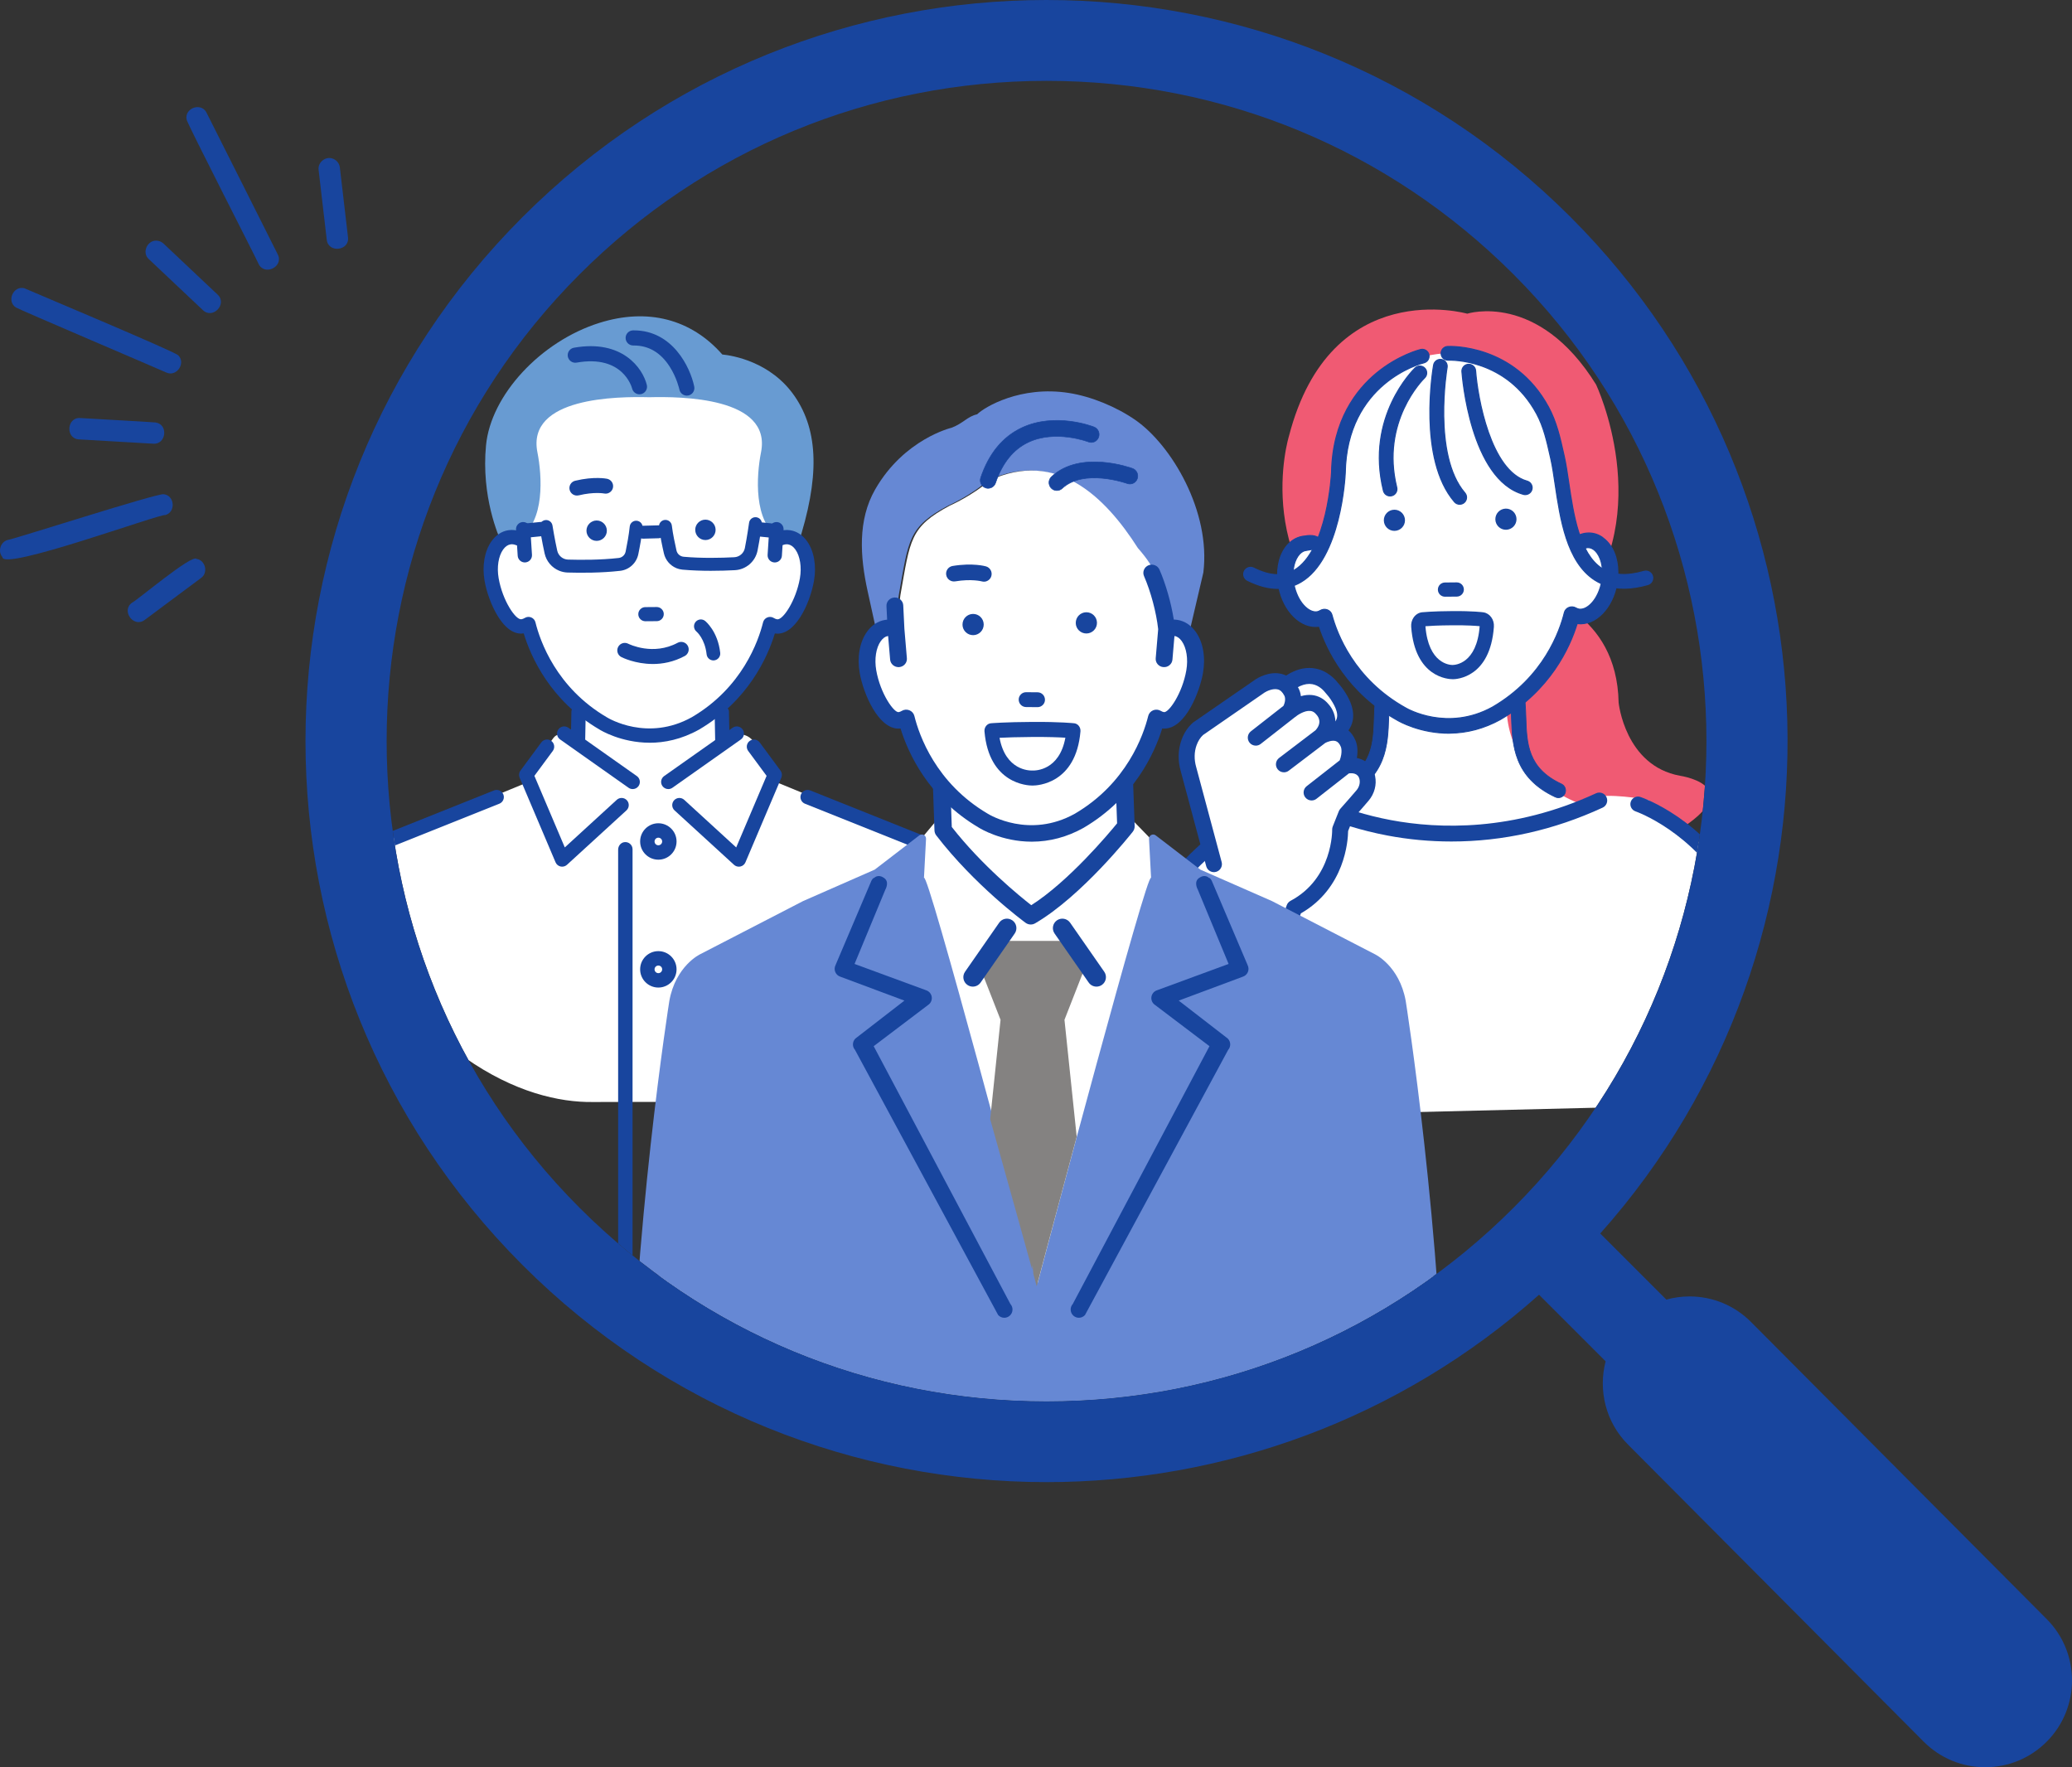 <?xml version="1.0" encoding="UTF-8"?>
<svg xmlns="http://www.w3.org/2000/svg" width="940" height="801.73" xmlns:xlink="http://www.w3.org/1999/xlink" viewBox="0 0 940 801.73">
  <rect x="0" y="0" width="940" height="801.73" fill="#333333" stroke="none"/>
  <defs>
    <style>
      .cls-1 {
        fill: #c17f7f;
      }

      .cls-1, .cls-2, .cls-3, .cls-4, .cls-5, .cls-6, .cls-7, .cls-8 {
        stroke-width: 0px;
      }

      .cls-2 {
        fill: #6688d4;
      }

      .cls-3 {
        fill: #848281;
      }

      .cls-4 {
        fill: none;
      }

      .cls-5 {
        fill: #689bd2;
      }

      .cls-9 {
        clip-path: url(#clippath);
      }

      .cls-6 {
        fill: #f05a73;
      }

      .cls-7 {
        fill: #fff;
      }

      .cls-8 {
        fill: #18459e;
      }
    </style>
    <clipPath id="clippath">
      <path class="cls-4" d="M262.99,547.99c-116.78-116.78-116.78-306.8,0-423.58,56.57-56.57,131.79-87.73,211.79-87.73s155.22,31.16,211.79,87.73c116.78,116.78,116.78,306.8,0,423.58-56.57,56.57-131.79,87.73-211.79,87.73s-155.22-31.15-211.79-87.73Z"/>
    </clipPath>
  </defs>
  <g>
    <g class="cls-9">
      <g>
        <g>
          <path class="cls-7" d="M351.42,354.52l.22-1.33,1.37-1.65-11.27-15.28c-2-2.71-5.53-3.8-8.71-2.68l-5.6,1.97-.7-37.08h-61.43l-3.07,38.62-5.6-3.4c-1.86-1.13-4.27-.65-5.56,1.1l-12.35,16.75,2.26,2.71-97.95,40.26c43.97,86.75,95.39,105.89,126.01,105.44l59.61-.1c31.04-1.54,78.82-24,120.05-105.34l-97.28-39.99Z"/>
          <path class="cls-8" d="M283.22,575.85c-1.66-.23-2.79-1.81-2.79-3.48v-186.9c0-1.63,1.11-3.14,2.72-3.4,2.05-.33,3.82,1.24,3.82,3.22v187.33c0,1.96-1.73,3.52-3.74,3.23Z"/>
          <path class="cls-8" d="M143.03,397.76c-1.29,0-2.51-.77-3.02-2.04-.67-1.66.14-3.55,1.81-4.22l82.31-32.91c1.67-.66,3.56.15,4.22,1.81.67,1.66-.14,3.55-1.81,4.22l-82.31,32.91c-.4.16-.8.23-1.2.23Z"/>
          <path class="cls-8" d="M448.7,397.76c-.4,0-.81-.08-1.21-.23l-82.31-32.91c-1.66-.67-2.47-2.56-1.81-4.22.67-1.66,2.55-2.47,4.22-1.81l82.31,32.91c1.66.67,2.47,2.56,1.81,4.22-.51,1.27-1.73,2.04-3.02,2.04Z"/>
          <g>
            <path class="cls-7" d="M303.66,381.76c0,2.76-2.23,4.99-4.99,4.99s-4.99-2.23-4.99-4.99,2.23-4.99,4.99-4.99,4.99,2.23,4.99,4.99Z"/>
            <path class="cls-8" d="M298.67,390.01c-4.55,0-8.26-3.7-8.26-8.26s3.7-8.26,8.26-8.26,8.26,3.7,8.26,8.26-3.7,8.26-8.26,8.26ZM298.67,380.03c-.95,0-1.72.77-1.72,1.72s.77,1.73,1.72,1.73,1.73-.77,1.73-1.73-.77-1.72-1.73-1.72Z"/>
          </g>
          <g>
            <circle class="cls-7" cx="298.67" cy="439.76" r="4.99" transform="translate(-183.17 664.32) rotate(-80.8)"/>
            <path class="cls-8" d="M298.67,448.02c-4.55,0-8.26-3.7-8.26-8.26s3.7-8.26,8.26-8.26,8.26,3.7,8.26,8.26-3.7,8.26-8.26,8.26ZM298.67,438.04c-.95,0-1.72.77-1.72,1.72s.77,1.73,1.72,1.73,1.73-.77,1.73-1.73-.77-1.72-1.73-1.72Z"/>
          </g>
          <path class="cls-8" d="M287.03,357.98c-.65,0-1.3-.19-1.87-.59l-31.08-21.94c-1.47-1.03-1.81-3.06-.78-4.53,1.03-1.46,3.06-1.81,4.53-.78l31.08,21.94c1.46,1.03,1.81,3.06.78,4.53-.63.9-1.64,1.37-2.66,1.37Z"/>
          <path class="cls-8" d="M255.03,393.18c-.23,0-.46-.02-.69-.07-1.03-.22-1.89-.93-2.3-1.9l-16.3-38.4c-.45-1.06-.31-2.27.38-3.2l9.45-12.8c1.07-1.44,3.1-1.75,4.54-.68,1.44,1.07,1.75,3.1.68,4.54l-8.35,11.31,13.79,32.47,23.58-21.59c1.32-1.21,3.38-1.12,4.59.2,1.21,1.32,1.12,3.38-.2,4.59l-26.97,24.68c-.6.55-1.39.85-2.19.85Z"/>
          <path class="cls-8" d="M303.18,357.98c-1.02,0-2.02-.48-2.66-1.37-1.03-1.46-.68-3.49.78-4.53l31.09-21.94c1.47-1.03,3.49-.68,4.53.78,1.03,1.47.68,3.49-.78,4.53l-31.09,21.94c-.57.4-1.22.59-1.87.59Z"/>
          <path class="cls-8" d="M335.18,393.18c-.8,0-1.59-.3-2.19-.85l-26.97-24.68c-1.32-1.21-1.41-3.26-.2-4.59,1.21-1.32,3.27-1.41,4.59-.2l23.58,21.59,13.79-32.47-8.35-11.31c-1.06-1.44-.76-3.48.68-4.54,1.44-1.07,3.47-.76,4.54.68l9.45,12.8c.68.92.83,2.14.38,3.2l-16.3,38.4c-.41.97-1.27,1.68-2.3,1.9-.23.05-.46.07-.69.07Z"/>
          <g>
            <path class="cls-7" d="M358.05,243.76c-1.42-.23-2.84-.02-4.22.54-.19-1.82-1.05-5.62-2.1-9.74-1.58-6.19-3.58-13.07-4.4-14.96.83-.34,9.89-23.93,7.77-29.48-5.75-15.01-26.81-12.32-46.05-20.55-31.13-13.31-74.73-6.84-72.81,33.35l-1.19,34.85.27,6.52c-1.38-.56-2.8-.77-4.22-.54-6.1,1-9.71,9.57-8.05,19.13,1.66,9.56,7.96,22.26,14.06,21.26.96-.16,1.86-.52,2.69-1.03,2.14,8.64,9.78,30.95,33.86,45.08,0,0,19.7,12.34,41.85,0,24.07-14.13,31.72-36.43,33.86-45.08.83.51,1.72.87,2.68,1.03,6.11,1,12.4-11.7,14.07-21.26,1.66-9.56-1.95-18.12-8.05-19.13Z"/>
            <path class="cls-5" d="M235.61,244.03c11.7-7.34,10.3-28.22,8.2-38.83-4.97-25.08,36.39-25.35,50.72-24.99,14.33-.36,55.69-.09,50.72,24.99-2.1,10.61-3.51,31.49,8.2,38.83,1.56-.56,5.98-1.58,8.47,3.38,9.98-30.54,9.52-51.74-1.39-67.63-10.8-15.72-28.2-18.49-32.85-18.96-14.15-16.11-33.9-21.2-55.73-14.35-26.69,8.38-49.29,32.79-51.46,55.58-2.21,23.19,5.6,41.07,7.19,44.46,2.54-3.91,6.49-2.99,7.95-2.47Z"/>
            <g>
              <g>
                <path class="cls-8" d="M314.62,175.42c-1.8-8.76-9.76-25.21-27.05-25.21-.12,0-.24,0-.36,0-.82,0-1.6.34-2.17.93-.58.59-.89,1.37-.88,2.2.02,1.69,1.4,3.05,3.09,3.05.11,0,.22,0,.33,0,6.81,0,12.36,3.27,16.5,9.71,3.29,5.11,4.44,10.35,4.48,10.57.3,1.46,1.59,2.47,3.03,2.47.21,0,.41-.02.62-.06.17-.03.33-.08.49-.14,1.41-.55,2.22-2.02,1.91-3.51Z"/>
                <path class="cls-8" d="M311.59,179.48c-1.62,0-3.03-1.15-3.36-2.74-.05-.22-1.18-5.39-4.44-10.45-4.08-6.34-9.53-9.55-16.22-9.55h-.32c-1.87,0-3.4-1.52-3.43-3.38-.01-.92.33-1.78.97-2.44.64-.66,1.5-1.02,2.41-1.04h.37c17.51,0,25.56,16.66,27.38,25.48h0c.34,1.65-.55,3.28-2.12,3.89-.18.07-.36.12-.55.16-.23.05-.46.07-.69.07ZM287.58,156.06c6.93,0,12.58,3.32,16.79,9.86,3.32,5.16,4.48,10.45,4.53,10.68.3,1.46,1.79,2.45,3.25,2.14.15-.03.3-.07.44-.13,1.26-.49,1.98-1.8,1.7-3.13h0c-1.77-8.63-9.64-24.94-26.72-24.94h-.36c-.73.01-1.42.31-1.94.83-.51.53-.79,1.22-.78,1.96.02,1.5,1.26,2.72,2.75,2.72h.33Z"/>
              </g>
              <g>
                <path class="cls-8" d="M260.44,158.08c-1.68.3-2.8,1.91-2.51,3.59.3,1.68,1.91,2.8,3.59,2.5,21.32-3.79,25.42,11.37,25.58,12.02.35,1.41,1.62,2.35,3,2.35.24,0,.48-.03.73-.09.13-.03.26-.07.39-.12,1.44-.56,2.25-2.11,1.89-3.61-1.8-7.44-10.96-20.49-32.67-16.64Z"/>
                <path class="cls-8" d="M290.11,178.88c-1.58,0-2.95-1.07-3.33-2.6-.16-.63-4.2-15.5-25.2-11.77-1.86.33-3.64-.91-3.98-2.78-.33-1.86.92-3.65,2.78-3.98h0c21.97-3.9,31.23,9.34,33.06,16.89.4,1.67-.5,3.39-2.1,4.01-.14.05-.28.1-.43.13-.26.06-.53.1-.81.1ZM267.99,163.23c15.96,0,19.29,12.29,19.44,12.88.31,1.23,1.41,2.1,2.68,2.1.22,0,.44-.03.65-.08.12-.03.24-.06.35-.11,1.28-.5,2.01-1.88,1.68-3.22-1.78-7.33-10.81-20.2-32.29-16.39-1.5.27-2.5,1.7-2.23,3.2.27,1.5,1.7,2.5,3.19,2.23,2.38-.42,4.55-.61,6.53-.61Z"/>
              </g>
            </g>
            <path class="cls-8" d="M294.75,336.95c-13.01,0-22.25-5.65-22.83-6.01-22.27-13.07-31.06-32.88-34.33-43.59-2.96.46-7.41-.59-11.98-8.21-2.69-4.49-4.85-10.36-5.78-15.7-1.18-6.78,0-13.47,3.14-17.89,1.98-2.78,4.6-4.51,7.58-5,1.97-.32,3.97-.07,5.96.73,1.66.67,2.46,2.57,1.79,4.23-.67,1.66-2.57,2.46-4.23,1.79-.87-.35-1.71-.47-2.48-.34-1.25.21-2.37,1-3.34,2.35-2.13,2.99-2.91,7.98-2.03,13.01,1.77,10.18,7.73,19.04,10.34,18.61.49-.08.99-.28,1.51-.59.88-.54,1.97-.63,2.93-.24.96.39,1.67,1.22,1.92,2.23,2.09,8.47,9.43,29.61,32.35,43.06.82.5,18.5,11.18,38.62-.04,22.84-13.41,30.19-34.55,32.29-43.02.25-1.01.96-1.83,1.92-2.22.96-.39,2.05-.31,2.93.24.52.32,1.02.52,1.52.6,2.61.46,8.56-8.44,10.34-18.62.87-5.03.09-10.02-2.03-13.01-.97-1.36-2.09-2.15-3.34-2.36-.76-.12-1.6,0-2.47.35-1.66.67-3.56-.13-4.23-1.79-.67-1.66.13-3.56,1.79-4.23,1.99-.8,3.99-1.05,5.95-.73,2.99.49,5.62,2.22,7.59,5,3.14,4.42,4.32,11.1,3.14,17.89-1.83,10.5-8.73,25.36-17.76,23.92-3.27,10.71-12.08,30.53-34.41,43.63-8.02,4.47-15.7,5.96-22.39,5.96Z"/>
          </g>
          <path class="cls-8" d="M262.23,338.04h-.04c-1.79-.02-3.23-1-3.21-2.2l.25-13.2c.02-1.2,1.51-2.15,3.29-2.15,1.79.02,3.23,1,3.21,2.2l-.25,13.2c-.02,1.19-1.47,2.15-3.25,2.15Z"/>
          <path class="cls-8" d="M327.7,338.04c-1.77,0-3.22-.96-3.25-2.15l-.25-13.2c-.02-1.2,1.41-2.19,3.21-2.2,1.81.02,3.27.95,3.29,2.15l.25,13.2c.02,1.2-1.41,2.19-3.21,2.2h-.04Z"/>
          <path class="cls-8" d="M238.1,255.16c-1.7,0-3.13-1.32-3.24-3.04l-.76-11.84c-.11-1.79,1.24-3.33,3.03-3.45,1.79-.09,3.33,1.24,3.45,3.03l.76,11.84c.11,1.79-1.24,3.33-3.03,3.45-.07,0-.14,0-.21,0Z"/>
          <path class="cls-8" d="M351.48,255.16c-.07,0-.14,0-.21,0-1.79-.11-3.15-1.66-3.03-3.45l.76-11.84c.12-1.79,1.67-3.12,3.45-3.03,1.79.11,3.15,1.66,3.03,3.45l-.76,11.84c-.11,1.72-1.54,3.04-3.24,3.04Z"/>
          <path class="cls-8" d="M253.68,258.92c-3.27-1.34-5.79-4.21-6.6-7.82-1.16-5.2-2.19-11.51-2.23-11.78-.26-1.6.83-3.1,2.43-3.36,1.6-.26,3.1.83,3.36,2.43,0,.06,1.04,6.41,2.16,11.43.52,2.32,2.54,3.98,4.91,4.05,5.96.18,14.77.19,22.95-.73,1.58-.18,2.85-1.34,3.17-2.9.64-3.11,1.48-7.61,1.86-11.36.16-1.61,1.6-2.79,3.21-2.63,1.61.16,2.79,1.6,2.63,3.21-.4,4-1.28,8.71-1.95,11.96-.83,4.05-4.15,7.08-8.26,7.55-8.52.96-17.63.95-23.78.77-1.36-.04-2.66-.33-3.86-.82Z"/>
          <path class="cls-8" d="M306.86,257.75c-2.81-1.15-4.96-3.61-5.67-6.69-.74-3.23-1.73-7.93-2.22-11.91-.2-1.61.95-3.07,2.55-3.27,1.61-.2,3.07.95,3.27,2.55.46,3.74,1.4,8.22,2.11,11.32.35,1.55,1.65,2.68,3.24,2.83,8.19.74,17,.53,22.96.22,2.37-.12,4.36-1.83,4.82-4.16,1.01-5.04,1.9-11.41,1.91-11.48.22-1.6,1.7-2.72,3.31-2.5,1.6.22,2.72,1.7,2.5,3.31-.04.27-.92,6.61-1.97,11.83-1,4.96-5.22,8.6-10.27,8.87-6.14.32-15.26.53-23.79-.24-.97-.09-1.89-.32-2.76-.67Z"/>
          <path class="cls-8" d="M290.62,244.17c-1.04-.43-1.79-1.44-1.82-2.64-.04-1.62,1.23-2.97,2.85-3.01l7-.19c1.62-.04,2.97,1.23,3.01,2.85.04,1.62-1.23,2.97-2.85,3.01l-7,.19c-.42.01-.82-.07-1.19-.22Z"/>
          <path class="cls-8" d="M349.34,243.88c-.11,0-.22,0-.33-.02l-6.09-.61c-1.78-.18-3.09-1.77-2.91-3.55.18-1.78,1.78-3.08,3.55-2.91l6.09.61c1.78.18,3.09,1.77,2.91,3.55-.17,1.67-1.58,2.92-3.23,2.92Z"/>
          <path class="cls-8" d="M239.32,243.88c-1.65,0-3.06-1.25-3.23-2.92-.18-1.78,1.12-3.38,2.91-3.55l6.1-.61c1.79-.19,3.37,1.12,3.55,2.91.18,1.78-1.12,3.38-2.91,3.55l-6.1.61c-.11.01-.22.02-.33.02Z"/>
          <g>
            <path class="cls-8" d="M315.41,240.41c.02,2.55,2.11,4.61,4.66,4.59,2.55-.02,4.6-2.11,4.58-4.66-.02-2.55-2.1-4.61-4.66-4.59-2.55.02-4.61,2.11-4.59,4.66Z"/>
            <path class="cls-8" d="M266.06,240.79c.02,2.55,2.11,4.61,4.66,4.59,2.55-.02,4.61-2.11,4.59-4.66-.02-2.55-2.11-4.61-4.66-4.59-2.55.02-4.61,2.11-4.59,4.66Z"/>
            <path class="cls-8" d="M292.81,281.84l5.14-.04c.86,0,1.66-.35,2.26-.96.6-.61.93-1.42.92-2.27,0-.86-.35-1.66-.96-2.26-.61-.6-1.42-.93-2.27-.92l-5.14.04c-.86,0-1.66.35-2.26.96-.6.61-.93,1.42-.92,2.27,0,.86.35,1.66.96,2.26.3.3.65.53,1.04.68.39.16.81.24,1.24.24Z"/>
            <path class="cls-8" d="M262.54,224.73c6.96-1.69,11.41-.87,11.52-.85.44.09.87.09,1.29.02,1.32-.24,2.43-1.25,2.73-2.65.39-1.84-.79-3.65-2.63-4.04-.24-.05-5.86-1.2-14.52.89-1.83.44-2.95,2.28-2.51,4.11.44,1.83,2.28,2.95,4.11,2.51Z"/>
            <path class="cls-8" d="M296.14,301.23c-7.99,0-13.87-2.95-14.25-3.14-1.67-.86-2.33-2.91-1.47-4.58.86-1.67,2.9-2.33,4.57-1.48.5.25,11.32,5.55,22.44-.42,1.65-.89,3.72-.27,4.61,1.39.89,1.66.27,3.72-1.39,4.61-5.1,2.74-10.13,3.63-14.52,3.63Z"/>
          </g>
          <path class="cls-8" d="M323.65,299.61c-1.56,0-2.9-1.17-3.08-2.76-.78-7.06-4.45-10.2-4.6-10.33-1.3-1.09-1.5-3.04-.42-4.36,1.08-1.31,3-1.53,4.33-.47.24.19,5.78,4.73,6.86,14.47.19,1.7-1.04,3.24-2.74,3.43-.12.01-.23.02-.35.02Z"/>
        </g>
        <g>
          <path class="cls-6" d="M697.28,269.73s36.26,7.54,37.04,49.03c0,0,2.85,28.6,27.81,33.17,0,0,39.42,5.71-15.38,32.84,0,0-95.74,29.74-72.1-99.21,0,0,8.23-21.46,22.63-15.83Z"/>
          <path class="cls-6" d="M674.65,285.56l-51.25,11.53c-57.52-38.43-38.62-99.33-38.62-99.33,18.97-73.15,80.85-55.45,80.85-55.45,0,0,32.12-10.33,58.47,32.18,0,0,27.33,57.87-7.72,102.11,0,0,9.64-16.94,0,0l-41.72,8.96Z"/>
          <path class="cls-7" d="M805.58,500.55l-7.89-71.85s-4.11-34.4-49.94-65.72c0,0-12.27-2.63-22.78-1.75l-6.13,4.38s-47.32,27.16-130.56-3.5c0,0-34.17,10.51-57.83,41.18,0,0-14.02,15.77-17.52,51.7l-9.64,52.48h17.52l284.77-6.92Z"/>
          <path class="cls-7" d="M625.95,303.4s11.04,60.17-33.47,58.72c0,0,51.88,39.12,128.99,4.07,0,0-48.2-11.97-36.09-62.08l-59.43-.71Z"/>
          <path class="cls-7" d="M656.89,160.29s-30.39-.86-45.26,30.25c0,0-2.29,5.28-3.31,19.9,0,0-4.35,31.59-8.89,36.35,0,0-15.31-2.81-15.77,9.46,0,0-4.5,17.57,9.58,23.27l7.81,3.92s17.23,46.65,56.36,45.09c0,0,42.52-.19,52.3-50.64,0,0,17.67,7.65,19.92-15.33,0,0-.82-21.52-15.61-18.88,0,0-6.47-15.07-7.6-38.9,0,0-12.19-49.53-49.53-44.49Z"/>
          <path class="cls-1" d="M598.64,279.58c.77,1.28,1.57,2.56,2.4,3.85-.46-1.64-.83-3.15-1.17-4.51-.4.26-.81.47-1.23.66Z"/>
          <g>
            <path class="cls-8" d="M730.31,247.12c-.86-1.19-1.85-2.18-2.93-2.97-.16-.16-.33-.31-.52-.44-4.88-3.3-10-1.58-12.26-.04-1.48,1.01-1.86,3.01-.87,4.51.99,1.5,3.02,1.91,4.54.94.16-.1,1.11-.68,2.37-.72v.07c.18,0,.34,0,.49.03,1.21.18,2.42,1.03,3.41,2.39,2.17,2.99,2.97,7.74,2.13,12.7-1.39,8.21-6.52,13.33-10.27,12.77-.49-.07-.97-.26-1.49-.55-.94-.55-2.12-.63-3.15-.23-1.04.41-1.81,1.27-2.06,2.31-2.06,8.4-9.36,29.39-32.62,42.92-20.38,11.23-38.55.87-39.33.41-23.57-13.07-31.29-33.92-33.51-42.28-.28-1.03-1.06-1.88-2.11-2.27-1.03-.38-2.22-.27-3.15.3-.5.31-.98.5-1.47.58-3.73.6-8.98-4.38-10.53-12.56-.94-4.95-.24-9.71,1.88-12.75.96-1.38,2.15-2.25,3.35-2.45.15-.03,2.08-.41,2.26-.41l2.97-.36s2.33-.85,1.97-2.25c-.15-5.11-7.19-3.62-7.19-3.62-.41.02-.81.07-1.22.14-3.19.54-5.95,2.37-7.98,5.3-3.11,4.47-4.16,10.87-2.89,17.57,2.15,11.32,10.21,19.13,18.4,17.91,3.52,10.72,12.76,30.11,35.61,42.78.41.24,10.09,5.9,23.56,5.76,7.96-.08,15.67-2.14,22.97-6.17,22.66-13.17,31.53-32.75,34.83-43.54,8.21,1.08,16.11-6.92,18.04-18.28,1.14-6.72-.05-13.11-3.24-17.51Z"/>
            <path class="cls-8" d="M657.71,332.87c-13.49.13-23.28-5.55-23.69-5.79-22.87-12.68-32.14-32.13-35.65-42.72-8.25,1.08-16.33-6.84-18.47-18.14-1.28-6.76-.21-13.24,2.93-17.76,2.08-2.98,4.89-4.85,8.14-5.4.4-.07.82-.11,1.24-.14.13-.03,3.94-.81,6.07.87.88.69,1.34,1.69,1.38,2.98.4,1.54-2.03,2.45-2.13,2.48l-3.02.37c-.16,0-1.3.23-1.79.32-.24.05-.41.08-.46.09-1.14.19-2.27,1.03-3.19,2.35-2.08,2.98-2.76,7.68-1.84,12.56,1.52,8.01,6.61,12.95,10.25,12.36.45-.08.9-.26,1.38-.55.99-.6,2.25-.72,3.36-.32,1.12.41,1.96,1.32,2.26,2.43,2.22,8.33,9.91,29.1,33.4,42.13.76.45,18.81,10.76,39.09-.41,23.18-13.48,30.45-34.4,32.5-42.76.27-1.11,1.1-2.04,2.21-2.47,1.1-.43,2.36-.33,3.36.25.49.28.95.45,1.4.52,3.61.52,8.62-4.49,9.99-12.57.83-4.9.05-9.58-2.09-12.52-.95-1.3-2.1-2.12-3.25-2.29-.14-.02-.28-.03-.45-.03-.06,0-.12-.02-.16-.06-1.14.08-1.99.61-2.09.67-1.63,1.04-3.81.59-4.87-1.01-1.08-1.63-.66-3.76.94-4.85,2.31-1.58,7.55-3.34,12.53.04.2.13.38.29.56.47,1.09.81,2.09,1.82,2.95,3h0c3.24,4.46,4.43,10.91,3.29,17.69-1.92,11.36-9.84,19.46-18.11,18.5-3.3,10.67-12.2,30.3-34.88,43.48-7.32,4.04-15.09,6.13-23.09,6.21ZM598.54,283.84c.1,0,.2.07.23.17,3.44,10.48,12.62,29.96,35.49,42.65.41.24,10.09,5.86,23.44,5.73,7.92-.08,15.61-2.15,22.86-6.14,22.67-13.18,31.48-32.85,34.71-43.4.03-.11.14-.18.26-.17,8.06,1.06,15.87-6.88,17.77-18.08,1.13-6.66-.04-12.97-3.2-17.33h0c-.82-1.14-1.79-2.12-2.88-2.92-.18-.18-.34-.32-.51-.43-4.77-3.24-9.78-1.55-11.98-.04-1.38.94-1.73,2.77-.8,4.18.91,1.38,2.8,1.77,4.2.87.11-.07,1.14-.71,2.49-.76.07,0,.14.03.18.07.12,0,.24.02.35.03,1.28.19,2.55,1.07,3.57,2.48,2.21,3.04,3.02,7.86,2.18,12.88-1.42,8.36-6.68,13.55-10.54,12.97-.52-.08-1.03-.27-1.58-.58-.88-.51-1.98-.59-2.94-.22-.96.38-1.68,1.18-1.91,2.14-2.06,8.43-9.39,29.49-32.74,43.07-20.52,11.31-38.8.86-39.57.41-23.64-13.11-31.39-34.04-33.62-42.42-.26-.96-.99-1.74-1.96-2.1-.95-.35-2.08-.25-2.94.28-.53.32-1.04.52-1.55.61-3.85.62-9.24-4.47-10.81-12.75-.95-5.01-.23-9.84,1.92-12.93,1-1.43,2.24-2.34,3.51-2.55.04,0,.21-.04.44-.08,1.1-.21,1.72-.33,1.85-.33l2.95-.36h0s2.07-.78,1.77-1.95c-.04-1.19-.44-2.07-1.2-2.67-1.96-1.54-5.67-.78-5.71-.77-.44.03-.84.07-1.22.14-3.12.53-5.83,2.32-7.82,5.2-3.07,4.42-4.11,10.75-2.85,17.39,2.11,11.13,10.08,18.92,18.13,17.72.01,0,.02,0,.03,0Z"/>
          </g>
          <path class="cls-8" d="M683.15,230.74c-2.65.03-4.78,2.2-4.76,4.85.03,2.65,2.2,4.78,4.85,4.75,2.65-.03,4.78-2.2,4.75-4.85-.03-2.65-2.2-4.78-4.85-4.75Z"/>
          <path class="cls-8" d="M637.4,235.99c-.03-2.65-2.2-4.78-4.85-4.75-2.65.03-4.78,2.2-4.75,4.85.03,2.65,2.2,4.78,4.85,4.75,2.65-.03,4.78-2.2,4.75-4.85Z"/>
          <g>
            <path class="cls-8" d="M608.74,361.89c-1.23,0-2.41-.7-2.96-1.89-.76-1.63-.05-3.57,1.58-4.33,15.37-7.15,15.74-18.35,16.13-30.2.08-2.35.16-4.78.37-7.13.16-1.79,1.72-3.13,3.54-2.96,1.79.16,3.12,1.74,2.96,3.54-.19,2.17-.26,4.41-.34,6.77-.4,12.06-.9,27.06-19.9,35.9-.44.21-.91.31-1.37.31Z"/>
            <path class="cls-8" d="M608.74,362.06c-1.33,0-2.55-.78-3.11-1.98-.8-1.71-.05-3.76,1.66-4.56,15.27-7.11,15.64-18.26,16.03-30.06.08-2.37.16-4.8.37-7.14.08-.92.51-1.75,1.22-2.34.7-.58,1.59-.85,2.5-.77.91.08,1.74.51,2.33,1.21.59.7.87,1.59.79,2.5-.19,2.17-.26,4.4-.34,6.76-.4,12.1-.9,27.16-20,36.05-.46.21-.94.32-1.44.32ZM627.08,315.52c-.72,0-1.41.25-1.96.71-.64.53-1.03,1.28-1.1,2.11-.21,2.34-.29,4.75-.37,7.09-.39,11.94-.77,23.18-16.23,30.38-1.55.72-2.22,2.57-1.5,4.11.51,1.09,1.61,1.79,2.81,1.79.45,0,.89-.1,1.3-.29,18.91-8.8,19.4-23.75,19.8-35.76.08-2.37.15-4.61.34-6.78.07-.82-.18-1.63-.71-2.26s-1.28-1.02-2.1-1.09c-.1,0-.2-.01-.29-.01Z"/>
          </g>
          <g>
            <path class="cls-8" d="M706.98,361.89c1.23,0,2.41-.7,2.96-1.89.76-1.63.05-3.57-1.58-4.33-15.37-7.15-15.74-18.35-16.13-30.2-.08-2.35-.16-4.78-.37-7.13-.16-1.79-1.72-3.13-3.54-2.96-1.79.16-3.12,1.74-2.96,3.54.19,2.17.26,4.41.34,6.77.4,12.06.9,27.06,19.9,35.9.45.21.91.31,1.37.31Z"/>
            <path class="cls-8" d="M705.54,361.73c-19.09-8.89-19.59-23.95-20-36.05-.08-2.36-.15-4.6-.34-6.76-.08-.91.2-1.8.79-2.5.59-.7,1.42-1.13,2.33-1.21.91-.08,1.8.19,2.5.77.71.59,1.14,1.42,1.22,2.34.21,2.34.29,4.77.37,7.14.39,11.8.76,22.95,16.03,30.06,1.71.8,2.46,2.84,1.66,4.56-.56,1.2-1.78,1.98-3.11,1.98-.5,0-.99-.11-1.44-.32ZM688.34,315.54c-.82.07-1.57.46-2.1,1.09-.53.63-.78,1.44-.71,2.26.19,2.18.27,4.41.34,6.78.4,12.01.89,26.96,19.8,35.76.41.19.85.29,1.3.29,1.2,0,2.3-.7,2.81-1.79.72-1.55.05-3.39-1.5-4.11-15.46-7.19-15.83-18.44-16.23-30.38-.08-2.34-.16-4.76-.37-7.09-.07-.83-.46-1.58-1.1-2.11-.55-.46-1.24-.71-1.96-.71-.1,0-.2,0-.29.01Z"/>
          </g>
          <path class="cls-8" d="M728.82,361.64c-.83-1.79-2.96-2.58-4.76-1.75-37.69,17.4-71.39,16.22-93.01,12.17-23.33-4.37-38.27-13.06-38.42-13.14-.82-.49-1.78-.63-2.71-.4-.93.23-1.71.82-2.2,1.64-.49.82-.63,1.79-.4,2.71.23.93.82,1.71,1.64,2.2.63.38,15.74,9.29,40.47,13.98,9.48,1.8,19.25,2.71,29.03,2.71,23.44,0,46.52-5.17,68.6-15.36.87-.4,1.53-1.12,1.86-2.01.33-.9.29-1.87-.11-2.74Z"/>
          <g>
            <path class="cls-8" d="M630.66,225c-1.41.01-2.7-.94-3.05-2.37-8.25-33.41,13.44-54.8,14.37-55.7,1.24-1.19,3.21-1.16,4.4.08,1.19,1.24,1.16,3.2-.08,4.4-.86.83-20.01,19.92-12.65,49.73.41,1.67-.61,3.36-2.27,3.77-.24.06-.48.09-.72.09Z"/>
            <path class="cls-8" d="M630.67,225.24c-1.56.02-2.91-1.03-3.29-2.55-8.28-33.54,13.51-55.03,14.44-55.93,1.33-1.28,3.46-1.25,4.74.09,1.28,1.33,1.25,3.46-.08,4.74-.82.79-19.91,19.81-12.58,49.49.44,1.8-.66,3.62-2.45,4.06-.25.06-.51.1-.77.1ZM644.11,166.31c-.71,0-1.41.27-1.96.8-.92.89-22.52,22.2-14.3,55.46.32,1.3,1.48,2.19,2.81,2.18.22,0,.44-.03.66-.08,1.54-.38,2.48-1.94,2.1-3.47-7.4-29.95,11.89-49.16,12.72-49.96,1.14-1.1,1.17-2.92.07-4.06-.57-.59-1.33-.88-2.09-.88Z"/>
          </g>
          <g>
            <path class="cls-8" d="M662.25,228.77c-.88,0-1.77-.36-2.39-1.08-16.73-19.43-9.78-60.34-9.48-62.07.3-1.69,1.91-2.83,3.6-2.53,1.69.3,2.82,1.91,2.53,3.6-.07.4-6.74,39.74,8.07,56.93,1.12,1.3.97,3.27-.33,4.39-.58.5-1.29.75-2,.75Z"/>
            <path class="cls-8" d="M662.25,229.02c-.99.01-1.93-.41-2.58-1.17-16.81-19.52-9.84-60.53-9.53-62.27.15-.88.64-1.65,1.38-2.17.73-.51,1.62-.71,2.5-.56.88.15,1.65.64,2.17,1.38.51.73.71,1.62.56,2.51-.07.39-6.67,39.68,8.01,56.73,1.21,1.4,1.05,3.52-.35,4.73-.6.51-1.36.8-2.15.81ZM653.41,163.29c-.57,0-1.13.18-1.61.52-.63.44-1.05,1.1-1.18,1.85-.3,1.73-7.24,42.52,9.43,61.87.55.64,1.35,1.01,2.2,1,.68,0,1.33-.25,1.84-.69,1.2-1.03,1.34-2.85.3-4.05-14.83-17.22-8.19-56.73-8.12-57.13.13-.76-.04-1.52-.48-2.14-.44-.63-1.1-1.05-1.85-1.18-.18-.03-.35-.05-.53-.04Z"/>
          </g>
          <g>
            <path class="cls-8" d="M692,224.39c-.29,0-.58-.03-.87-.11-24.09-6.71-27.77-53.68-27.92-55.68-.12-1.71,1.16-3.2,2.88-3.33,1.69-.12,3.2,1.16,3.33,2.88.91,12.38,6.87,45.53,23.38,50.13,1.66.46,2.62,2.18,2.16,3.83-.38,1.37-1.62,2.26-2.97,2.28Z"/>
            <path class="cls-8" d="M692,224.63c-.31,0-.63-.04-.93-.12-24.27-6.76-27.95-53.89-28.09-55.89-.07-.89.22-1.76.81-2.44.59-.68,1.4-1.09,2.3-1.15,1.83-.12,3.45,1.26,3.59,3.1.9,12.34,6.83,45.35,23.2,49.91,1.78.5,2.83,2.35,2.33,4.13-.4,1.43-1.71,2.44-3.2,2.45ZM666.29,165.5c-.06,0-.12,0-.18,0-.76.06-1.46.41-1.96.98-.5.58-.75,1.32-.69,2.08.14,1.99,3.8,48.79,27.74,55.46.26.07.53.11.8.11,1.27-.01,2.39-.88,2.73-2.1.42-1.52-.47-3.11-1.99-3.53-16.64-4.64-22.65-37.92-23.56-50.35-.11-1.52-1.39-2.68-2.89-2.66Z"/>
          </g>
          <g>
            <path class="cls-8" d="M737.05,266.85c-5.13.05-9.67-1.18-13.57-3.69-12.77-8.23-15.66-27.8-17.98-43.52-.61-4.13-1.19-8.03-1.87-11.11l-.28-1.25c-1.57-7.04-3.05-13.69-6.29-19.66-13.55-25-38.96-24.28-40.04-24.23-1.77.07-3.16-1.27-3.24-2.98-.07-1.71,1.25-3.16,2.97-3.24,1.24-.06,30.33-1.02,45.78,27.49,3.65,6.73,5.3,14.12,6.89,21.27l.28,1.24c.74,3.3,1.33,7.31,1.96,11.56,2.14,14.48,4.8,32.5,15.2,39.2,4.87,3.13,11.08,3.55,18.99,1.28,1.66-.47,3.38.48,3.85,2.13.47,1.65-.48,3.38-2.13,3.85-3.74,1.07-7.25,1.62-10.51,1.66Z"/>
            <path class="cls-8" d="M737.05,267.1c-5.17.05-9.78-1.2-13.7-3.73-12.86-8.29-15.76-27.92-18.09-43.69-.61-4.12-1.18-8.01-1.87-11.09l-.28-1.25c-1.57-7.02-3.04-13.65-6.27-19.59-13.48-24.88-38.74-24.16-39.81-24.11-.04,0-.07,0-.11,0-1.83.02-3.3-1.37-3.38-3.21-.08-1.84,1.36-3.41,3.2-3.49,1.23-.06,30.42-1.14,46,27.61,3.66,6.76,5.32,14.16,6.91,21.32l.28,1.25c.74,3.3,1.33,7.3,1.96,11.53,2.14,14.48,4.79,32.44,15.09,39.08,4.8,3.09,10.95,3.5,18.79,1.25,1.77-.51,3.64.53,4.15,2.3.51,1.78-.52,3.64-2.3,4.15-3.74,1.07-7.3,1.63-10.58,1.67ZM657.42,163.14c3.51-.04,27,.65,39.85,24.37,3.25,6.01,4.74,12.67,6.31,19.72l.28,1.25c.69,3.1,1.27,7,1.88,11.12,2.31,15.68,5.19,35.19,17.87,43.36,3.84,2.47,8.36,3.7,13.43,3.65,3.23-.03,6.75-.59,10.45-1.65,1.52-.44,2.4-2.03,1.97-3.55-.44-1.52-2.03-2.4-3.55-1.97-7.98,2.29-14.26,1.87-19.19-1.31-10.49-6.76-13.16-24.84-15.31-39.37-.63-4.27-1.22-8.26-1.96-11.54l-.28-1.25c-1.59-7.13-3.24-14.5-6.87-21.2-15.43-28.48-44.33-27.41-45.55-27.36-1.58.07-2.8,1.41-2.74,2.99.07,1.57,1.33,2.76,2.89,2.75.03,0,.06,0,.09,0,.06,0,.2,0,.41,0Z"/>
          </g>
          <g>
            <path class="cls-8" d="M579.91,266.93c-4.33.04-9-1.18-13.96-3.66-1.54-.77-2.16-2.64-1.39-4.18.77-1.54,2.64-2.16,4.18-1.39,7.28,3.64,13.27,3.97,18.32,1.01,15.21-8.92,17.01-43.98,17.03-44.33.39-23.73,11.32-37.67,20.42-45.17,9.85-8.12,19.57-10.57,19.98-10.67,1.68-.41,3.36.61,3.76,2.28.41,1.67-.61,3.35-2.28,3.76-1.47.37-34.98,9.22-35.66,49.99-.07,1.67-1.98,38.87-20.1,49.5-3.18,1.86-6.62,2.81-10.3,2.85Z"/>
            <path class="cls-8" d="M579.91,267.18c-4.36.04-9.09-1.2-14.07-3.68-.8-.4-1.4-1.09-1.68-1.94-.28-.85-.22-1.76.18-2.56.83-1.65,2.85-2.33,4.5-1.5,7.2,3.6,13.12,3.93,18.09,1.02,15.08-8.84,16.9-43.78,16.91-44.13.39-23.83,11.37-37.81,20.5-45.35,9.89-8.15,19.66-10.61,20.08-10.71.87-.21,1.78-.08,2.54.39.77.46,1.3,1.2,1.52,2.07.44,1.79-.66,3.61-2.46,4.06-1.42.35-34.8,9.16-35.47,49.75-.07,1.59-1.95,38.99-20.22,49.71-3.2,1.88-6.7,2.85-10.42,2.88ZM567.32,257.62c-1.04.01-2.05.59-2.54,1.58-.34.69-.4,1.46-.15,2.19.24.73.75,1.32,1.44,1.66,9.07,4.53,17.22,4.81,24.02.81,18.04-10.59,19.91-47.73,19.98-49.3.68-40.95,34.41-49.85,35.84-50.21,1.54-.38,2.48-1.93,2.1-3.47-.18-.75-.64-1.38-1.3-1.77-.65-.4-1.42-.51-2.17-.33-.41.1-10.08,2.54-19.88,10.62-9.06,7.47-19.94,21.33-20.33,44.99-.02.36-1.85,35.56-17.15,44.54-5.12,3-11.19,2.68-18.55-1-.42-.21-.87-.31-1.31-.3Z"/>
          </g>
          <path class="cls-8" d="M535.33,400.76c-.8,0-1.61-.28-2.27-.85-1.43-1.25-1.58-3.43-.33-4.87,19.14-21.93,41.68-32.87,42.63-33.33,1.72-.82,3.77-.1,4.6,1.62.82,1.72.1,3.78-1.62,4.6-.22.11-22.24,10.83-40.41,31.64-.68.78-1.64,1.18-2.6,1.18Z"/>
          <path class="cls-8" d="M787.36,407.74c-1.2,0-2.37-.63-3.01-1.75-16.25-28.77-42.1-37.81-42.36-37.9-1.8-.61-2.77-2.57-2.16-4.37.61-1.8,2.57-2.77,4.36-2.17,1.16.39,28.56,9.87,46.17,41.04.94,1.66.35,3.76-1.31,4.7-.54.3-1.12.45-1.69.45Z"/>
          <g>
            <path class="cls-8" d="M655.58,270.71l5.34-.05c1.78-.02,3.21-1.48,3.19-3.26-.02-1.78-1.48-3.21-3.26-3.19l-5.34.05c-1.78.02-3.21,1.48-3.19,3.26.02,1.78,1.48,3.21,3.26,3.19Z"/>
            <path class="cls-8" d="M659.01,308.13c-1.82,0-17.13-.67-18.8-23.79-.11-1.48.27-2.96,1.06-4.14.93-1.39,2.36-2.29,3.93-2.44.03,0,4.68-.48,13.74-.53,9.43-.07,13.81.53,13.99.56,2.93.41,5.04,3.29,4.8,6.57-1.67,23.12-16.98,23.79-18.72,23.79ZM646.67,284.1c1.35,17.08,11.14,17.58,12.26,17.58,1.2,0,11.04-.5,12.35-17.6-1.56-.15-5.57-.46-12.3-.41-6.56.04-10.67.3-12.31.43ZM645.86,284.17h0ZM645.86,284.17h0Z"/>
          </g>
          <g>
            <g>
              <path class="cls-7" d="M603.96,311.82c-2.52-3.14-12.02-12.3-26.86,5.4l20.37,17.68s21.94-2.46,8.35-20.86c-.57-.77-1.25-1.47-1.86-2.22Z"/>
              <path class="cls-8" d="M608.73,311.89c-.4-.55-.81-1.02-1.21-1.47,0,0-.07-.08-.07-.08-.22-.25-.45-.51-.66-.78-1.55-1.94-5.89-6.46-12.65-6.53h-.17c-6.43,0-13.04,3.99-19.64,11.87-1.26,1.5-1.08,3.78.4,5.06l20.37,17.68c.66.57,1.5.89,2.38.89.13,0,.26,0,.4-.02,1.19-.13,11.7-1.53,15.05-9.21,2.14-4.89.73-10.75-4.19-17.4ZM582.26,316.9c4.22-4.34,8.26-6.63,11.71-6.63h.1c3.53.04,5.95,2.41,7.07,3.82.28.35.57.68.89,1.05.31.35.63.72.88,1.06,2.24,3.04,4.65,7.27,3.38,10.19-1.29,2.98-6.03,4.28-7.74,4.66l-16.29-14.15Z"/>
            </g>
            <g>
              <path class="cls-7" d="M620.32,352.86c-1.5-7.19-9.64-5.42-9.64-5.42,2.76-6.12.97-10,.97-10-3.58-8.66-12.39-3.43-12.39-3.43,6.12-6.42.75-12.09.75-12.09-5.67-7.16-14.85.67-14.85.67,2.91-5.15.67-8.73.67-8.73-4.63-8.95-14.1-2.69-14.1-2.69l-28.21,19.48c-2.01,1.79-3.28,4.03-4.08,6.22-1.41,3.87-1.42,8.12-.28,12.08l10.4,36.1-2.01,18.13c8.06,20.15,36.26,18.8,36.26,18.8l3.36-10.07c21.49-11.42,20.82-35.59,20.82-35.59l2.76-6.94c3.52-3.96,5.89-6.7,7.39-8.46,1.9-2.23,2.77-5.2,2.18-8.06Z"/>
              <path class="cls-8" d="M623.86,352.12c-.61-2.91-2.13-5.22-4.39-6.69-1.14-.74-2.45-1.26-3.9-1.55.78-4.39-.35-7.32-.59-7.87-1.77-4.25-4.61-5.97-6.67-6.66-.81-.27-1.67-.44-2.55-.51.46-3.92-1.23-7.36-3-9.3-2-2.47-4.63-3.93-7.6-4.23-1.59-.15-3.26.02-4.98.52-.17-1.41-.6-2.76-1.18-3.76-2.19-4.17-5.27-5.73-7.47-6.31-5.75-1.49-11.24,2-11.85,2.4l-28.21,19.48c-.13.09-.24.18-.35.27-2.24,1.99-3.94,4.57-5.08,7.69-1.63,4.5-1.76,9.45-.36,14.31l11.56,43.13c.27.93.88,1.7,1.73,2.17.85.47,1.83.58,2.76.31,1.92-.55,3.03-2.57,2.48-4.48l-11.56-43.13c-.96-3.34-.89-6.84.2-9.84.69-1.91,1.69-3.47,2.91-4.6l27.95-19.3c.91-.59,3.77-1.99,6-1.4,1.17.31,2.11,1.2,2.93,2.79.03.06.04.08.07.12.1.2.82,1.91-.44,4.53l-14.8,11.58c-1.57,1.23-1.85,3.51-.62,5.09h0c.69.88,1.73,1.39,2.86,1.39.82,0,1.59-.27,2.23-.77l15.45-12.09s.03-.03.05-.04c.02-.02.04-.03.06-.04,1.04-.88,4.31-3.1,6.97-2.81,1.05.11,1.91.62,2.7,1.62.05.06.13.15.18.21.68.76,2.62,3.48-.56,6.96l-16.51,12.55c-1.59,1.21-1.9,3.49-.69,5.08.69.91,1.74,1.43,2.89,1.43.8,0,1.55-.25,2.19-.74l16.57-12.59c.89-.48,3.14-1.38,4.8-.82.94.32,1.68,1.18,2.28,2.62.04.1.88,2.32-.54,6.1l-14.99,11.73c-1.57,1.23-1.85,3.51-.62,5.08h0c.69.88,1.73,1.39,2.86,1.39.82,0,1.59-.27,2.23-.77l14.7-11.51c1.56-.21,4.22-.13,4.81,2.71.35,1.68-.17,3.54-1.39,4.97-1.97,2.31-4.44,5.14-7.34,8.4-.28.32-.5.68-.66,1.07l-2.76,6.94c-.18.46-.27.94-.26,1.44,0,.22.38,22.05-18.9,32.29-.82.44-1.44,1.17-1.74,2.05l-2.53,7.58c-3.22-.12-9.23-.67-15.19-2.9-3.67-1.37-6.75-3.17-9.24-5.36-.15-.13-.29-.27-.44-.4-.47-.44-.93-.89-1.35-1.36-.1-.11-.2-.22-.3-.33-1.6-1.83-2.86-3.88-3.77-6.16-.36-.9-1.05-1.6-1.94-1.99-.89-.38-1.87-.39-2.77-.03-.9.36-1.6,1.05-1.98,1.94-.38.89-.39,1.87-.03,2.77,3.73,9.33,11.88,15.94,23.57,19.11,6.63,1.8,12.66,1.99,14.94,1.99.65,0,1.08-.01,1.28-.02,1.51-.07,2.79-1.04,3.27-2.47l2.91-8.73c20.01-11.48,21.39-32.99,21.45-37.38l2.27-5.7c2.75-3.1,5.11-5.8,7.01-8.04,2.66-3.13,3.77-7.29,2.96-11.15Z"/>
            </g>
          </g>
        </g>
        <g>
          <path class="cls-7" d="M636.17,454.05c-2.89-15.97-13.93-21.15-13.93-21.15l-46.5-24.12-44.32-19.48-10.15-9.52-7.63-7.85c-1.45-5.08-40.3,42.02-40.3,42.02l-28.87-23.17-19.21-19.06-11.05,13.23-9.4,9.44-13.73,5.81-54.31,23.96c-19.52,8.71-24.58,26.14-24.58,26.14l-3.61,31.22-14.35,143.04,359.92,38.48c-1.45-104.56-17.97-209-17.97-209Z"/>
          <path class="cls-2" d="M655.77,663.05c-1.45-104.56-18.05-209-18.05-209-2.9-15.97-13.99-21.15-13.99-21.15l-46.7-24.12-32.46-14.25-20.26-15.55c-1.28-.98-3.13-.01-3.04,1.6l.94,17.75c-1.38-4.84-47.16,167.55-51.52,183.98-4.36-16.43-50.14-188.82-51.52-183.98l.94-17.75c.09-1.62-1.76-2.59-3.04-1.6l-20.26,15.55-32.46,14.25-46.7,24.12s-11.09,5.18-13.99,21.15c0,0-16.6,104.44-18.05,209l185.09-2.98,185.09,2.98Z"/>
          <polygon class="cls-7" points="533.68 450.35 534.78 458.33 526.05 452.8 533.68 450.35"/>
          <g>
            <path class="cls-7" d="M427.89,376.59l-1.73-50.09h82.91l1.73,48.36s-22.45,28.5-43.18,40.59c0,0-22.45-16.41-39.73-38.86Z"/>
            <path class="cls-8" d="M513.02,326.35c-.08-2.14-1.81-3.81-3.95-3.81h-82.91c-1.07,0-2.11.44-2.84,1.21-.74.77-1.15,1.82-1.11,2.89l1.73,50.09c.03.83.31,1.62.82,2.28,17.4,22.61,39.59,38.96,40.53,39.65.68.5,1.49.76,2.33.76.7,0,1.39-.19,1.99-.54,21.13-12.32,43.36-40.37,44.3-41.56.58-.74.88-1.66.85-2.59l-1.73-48.36ZM506.79,373.52c-3.78,4.63-21.92,26.3-38.93,37.14-5.34-4.16-22.4-18.04-36.07-35.49l-1.54-44.72h75l1.54,43.07Z"/>
          </g>
          <path class="cls-2" d="M515.19,190.61c-8.63-6-19.99-10.72-30.32-12.34-21.87-3.42-38.22,6.39-41.58,9.69-4.4.96-6.31,4.11-11.61,6.1,0,0-21.5,5.07-34.64,27.97-7.97,13.89-6.88,30.45-3.43,46.14l4.05,18.44c1.1-.89,2.34-1.48,3.71-1.71,1.47-.24,2.95-.02,4.37.56l2.03-15.56c4.45-25.04,4.22-30.84,22.41-40.53,0,0,10.29-4.52,18.08-11.45,30.21-13.88,52.08,6.94,67.24,30.73,0,0,9.05,10.1,6.28,11.24.85,1.95,2.93,9.09,4.56,15.49,1.09,4.26,1.98,8.2,2.18,10.09,1.43-.58,2.9-.8,4.37-.56,2.5.41,4.59,2.05,6.1,4.48l6.93-29.62c3.46-27.75-14.49-57.86-30.75-69.16Z"/>
          <path class="cls-7" d="M448.99,217.92c30.21-13.88,52.08,6.94,67.24,30.73,0,0,9.05,10.1,6.28,11.24.85,1.95,2.93,9.09,4.56,15.49,1.09,4.26,1.98,8.2,2.18,10.09,1.43-.58,2.9-.8,4.37-.56,6.32,1.04,10.06,9.91,8.34,19.81-1.72,9.9-8.24,23.06-14.57,22.03-1-.17-1.92-.54-2.78-1.07-2.22,8.96-10.14,32.06-35.08,46.7-22.95,12.78-43.35,0-43.35,0-24.94-14.64-32.86-37.74-35.07-46.7-.86.53-1.78.9-2.78,1.07-6.33,1.03-12.85-12.13-14.57-22.03-1.72-9.9,2.02-18.78,8.34-19.81,1.47-.24,2.95-.02,4.37.56l2.03-15.56c4.45-25.04,4.22-30.84,22.41-40.53,0,0,10.29-4.52,18.08-11.45Z"/>
          <path class="cls-8" d="M542.42,286.6c-2.12-2.98-4.95-4.84-8.18-5.37-.64-.1-1.23-.14-1.73-.15-1.21-7.63-3.63-16.08-6.49-22.65-.82-1.88-3.05-2.77-4.98-1.98-.95.39-1.69,1.12-2.07,2.06-.37.92-.36,1.92.03,2.83,3.1,7.14,5.56,16.39,6.43,24.1l-1.12,13.19c-.08.98.22,1.93.86,2.68.66.78,1.59,1.25,2.62,1.33,1.02.09,2.01-.22,2.79-.88.77-.65,1.24-1.54,1.32-2.52l.91-10.69c.06,0,.12.01.17.02,1.12.18,2.21.98,3.15,2.29,2.16,3.04,2.95,8.11,2.07,13.22-1.84,10.59-8.01,19.34-10.17,18.98-.45-.07-.91-.26-1.39-.55-1.03-.63-2.33-.74-3.45-.3-1.14.45-1.99,1.41-2.28,2.58-2.16,8.73-9.73,30.53-33.26,44.34-20.6,11.48-38.73.52-39.5.04-23.61-13.86-31.18-35.65-33.33-44.38-.29-1.17-1.14-2.13-2.28-2.58-1.13-.45-2.42-.33-3.46.3-.48.29-.93.47-1.38.55-2.14.34-8.34-8.41-10.18-18.98-.89-5.12-.1-10.19,2.06-13.23.93-1.31,2.02-2.1,3.14-2.29.06,0,.12-.02.19-.02l.91,10.69c.16,1.92,1.83,3.42,3.8,3.42.11,0,.21,0,.31-.01,1.03-.08,1.96-.56,2.63-1.34.64-.75.94-1.71.86-2.68l-1.13-13.38-.52-10.63c-.05-.99-.49-1.91-1.24-2.58-.76-.68-1.74-1.02-2.74-.96-1.04.05-1.98.49-2.67,1.25-.67.73-1.01,1.67-.96,2.65l.3,6.15c-.32.02-.65.06-.97.12-3.23.53-6.05,2.39-8.17,5.37-3.34,4.7-4.55,11.54-3.29,18.75,1.58,9.07,8.28,25.19,17.61,25.19.3,0,.59-.02.9-.05,3.44,11.12,12.62,31.53,35.62,45.03.41.26,10.21,6.31,23.91,6.31,8.13,0,16.02-2.1,23.46-6.25,23.07-13.54,32.27-33.97,35.72-45.09.25.02.5.03.75.04h.15c9.89,0,16.23-17.29,17.6-25.19,1.25-7.21.05-14.04-3.3-18.74Z"/>
          <g>
            <g>
              <path class="cls-8" d="M493.76,200.48c.88.35,1.84.33,2.71-.05.88-.39,1.56-1.1,1.91-2.01.71-1.86-.2-3.96-2.03-4.68-.71-.28-17.62-6.83-32.84.36-8.66,4.09-14.91,11.71-18.6,22.65-.63,1.89.36,3.95,2.22,4.59.38.13.77.2,1.16.2,1.53,0,2.88-.99,3.38-2.45,3.03-8.99,8.02-15.19,14.83-18.42,12.39-5.88,27.13-.25,27.28-.2Z"/>
              <path class="cls-8" d="M448.28,221.67c-.41,0-.81-.07-1.2-.21-1.92-.67-2.95-2.81-2.3-4.76,3.7-10.98,9.98-18.63,18.67-22.73,15.26-7.21,32.23-.65,32.95-.37,1.9.75,2.84,2.93,2.11,4.85-.36.94-1.06,1.68-1.98,2.08-.9.4-1.9.42-2.81.05-.17-.07-14.88-5.64-27.18.19-6.77,3.21-11.74,9.38-14.76,18.34-.51,1.52-1.92,2.54-3.5,2.54ZM479.42,190.87c-4.98,0-10.52.83-15.86,3.35-8.62,4.07-14.86,11.67-18.54,22.58-.61,1.82.35,3.8,2.13,4.43.36.13.74.19,1.12.19,1.47,0,2.78-.95,3.25-2.36,3.04-9.03,8.05-15.25,14.9-18.49,12.42-5.89,27.24-.26,27.39-.2h0c.85.33,1.77.32,2.61-.05.85-.37,1.5-1.06,1.84-1.94.69-1.79-.19-3.82-1.95-4.51-.46-.18-7.71-2.99-16.88-2.99Z"/>
            </g>
            <g>
              <path class="cls-8" d="M513.82,212.54c-.96-.35-23.65-8.52-36.77,3.71-1.45,1.35-1.54,3.64-.22,5.11.67.75,1.63,1.18,2.63,1.18.9,0,1.75-.34,2.41-.96,9.89-9.22,29.31-2.31,29.5-2.24.89.33,1.85.29,2.71-.11.87-.41,1.53-1.14,1.86-2.05.67-1.87-.29-3.95-2.13-4.64Z"/>
              <path class="cls-8" d="M479.46,222.67c-1.04,0-2.03-.45-2.73-1.22-1.37-1.52-1.27-3.9.23-5.29,13.17-12.28,35.94-4.09,36.91-3.74h0c1.91.71,2.9,2.86,2.21,4.8-.34.95-1.03,1.71-1.93,2.13-.89.42-1.89.46-2.81.12-.05-.02-4.95-1.77-11.08-2.36-3.53-.34-6.76-.22-9.59.35-3.53.71-6.45,2.13-8.69,4.21-.68.64-1.57.99-2.5.99ZM496.52,209.68c-6.6,0-13.85,1.51-19.39,6.67-1.39,1.3-1.49,3.51-.21,4.92.65.72,1.57,1.13,2.54,1.13.86,0,1.69-.33,2.32-.92,2.84-2.65,8.35-5.6,18.49-4.64,6.17.59,11.1,2.35,11.15,2.37.86.31,1.78.28,2.61-.11.84-.39,1.48-1.09,1.79-1.98.65-1.8-.27-3.81-2.05-4.47h0c-.55-.2-8.29-2.98-17.25-2.98Z"/>
            </g>
          </g>
          <path class="cls-8" d="M566.01,437.85l-16.31-38.36c-.25-.48-.59-.9-1.01-1.24l-.11.11c-2.02-1.92-4.24-.27-4.24-.27-3.14,1.69-.94,5.49-.94,5.49l13.98,33.73-32.47,11.94c-1.37.44-2.38,1.65-2.56,3.08-.18,1.43.49,2.85,1.7,3.62l24.65,18.67-62.03,116.98c-.66.74-1,1.69-.94,2.69.05,1,.49,1.91,1.23,2.58.69.62,1.57.96,2.49.96,1.06,0,2.07-.45,2.79-1.26l64.93-120.26c.73-.82,1.06-1.91.91-3-.15-1.09-.77-2.05-1.69-2.63l-21.64-16.74,29.06-10.84c1.04-.33,1.88-1.1,2.31-2.11.42-1.01.38-2.15-.11-3.12Z"/>
          <path class="cls-8" d="M379.05,437.85l16.31-38.36c.25-.48.59-.9,1.01-1.24l.11.11c2.02-1.92,4.24-.27,4.24-.27,3.14,1.69.94,5.49.94,5.49l-13.98,33.73,32.47,11.94c1.37.44,2.38,1.65,2.56,3.08.18,1.43-.49,2.85-1.7,3.62l-24.65,18.67,62.03,116.98c.66.74,1,1.69.94,2.69-.05,1-.49,1.91-1.23,2.58-.69.62-1.57.96-2.49.96-1.06,0-2.07-.45-2.79-1.26l-64.93-120.26c-.73-.82-1.06-1.91-.91-3,.15-1.09.77-2.05,1.69-2.63l21.64-16.74-29.06-10.84c-1.04-.33-1.88-1.1-2.31-2.11-.42-1.01-.38-2.15.11-3.12Z"/>
          <g>
            <path class="cls-8" d="M488.03,282.65c.04,2.66,2.23,4.78,4.89,4.74,2.66-.04,4.78-2.23,4.74-4.89-.04-2.66-2.22-4.78-4.88-4.74-2.66.04-4.78,2.23-4.74,4.88Z"/>
            <path class="cls-8" d="M436.65,283.41c.04,2.66,2.23,4.78,4.89,4.74,2.66-.04,4.78-2.23,4.74-4.89-.04-2.66-2.23-4.78-4.88-4.74-2.66.04-4.78,2.23-4.74,4.88Z"/>
          </g>
          <path class="cls-8" d="M446.71,263.87c-.44.05-.89.01-1.34-.12-.12-.03-4.67-1.22-12.03,0-1.93.31-3.76-.99-4.08-2.92-.32-1.93.99-3.76,2.92-4.07,9.15-1.51,14.9.12,15.14.19,1.88.55,2.96,2.51,2.42,4.4-.41,1.43-1.65,2.39-3.04,2.54Z"/>
          <g>
            <path class="cls-8" d="M465.49,320.77l5.19.04h.02c.44,0,.87-.08,1.28-.25.4-.17.77-.41,1.09-.72.64-.63,1-1.47,1-2.37,0-.9-.34-1.75-.97-2.39-.63-.64-1.47-1-2.37-1.01l-5.19-.04h-.03c-.89,0-1.73.34-2.36.97-.64.63-1,1.48-1,2.37,0,.9.34,1.75.97,2.39.63.64,1.47,1,2.37,1.01Z"/>
            <path class="cls-8" d="M487.33,328.13c-.24-.03-6.15-.69-18.95-.62h0c-12.23.06-18.56.59-18.82.61-.85.07-1.64.51-2.19,1.2-.55.7-.82,1.6-.74,2.51,2.04,23.82,19.61,24.55,21.71,24.55.03,0,.04,0,.06,0,.02,0,.03,0,.06,0,2.1,0,19.67-.73,21.71-24.55.16-1.86-1.11-3.51-2.84-3.71ZM468.52,349.56s-.08,0-.12,0c-.04,0-.08-.01-.13,0-1.29.04-12.07-.05-14.81-14.84,3.03-.16,8.05-.34,14.95-.38h0c7.06-.04,11.99.15,14.92.33-2.72,14.83-13.49,14.94-14.82,14.89Z"/>
          </g>
          <path class="cls-3" d="M449.2,507.68c8.18,29.19,15.54,55.52,19.02,68.15l.2-1.98.41,4.19c.83,3.03,1.36,4.97,1.49,5.53,0,0,8.24-31.11,18.15-67.84l-5.55-53.08,8.71-22.25-5.8-13.54h-34.82l-5.8,13.54,8.71,22.25-4.7,45.03Z"/>
          <path class="cls-8" d="M441.33,447.6c-.85,0-1.7-.25-2.45-.77-1.95-1.35-2.43-4.03-1.07-5.98l15.48-22.25c1.36-1.95,4.03-2.42,5.98-1.07,1.95,1.35,2.43,4.03,1.07,5.98l-15.48,22.25c-.84,1.2-2.17,1.84-3.53,1.84Z"/>
          <path class="cls-8" d="M497.44,447.6c-1.36,0-2.69-.64-3.53-1.84l-15.48-22.25c-1.36-1.95-.88-4.62,1.07-5.98,1.94-1.35,4.62-.87,5.98,1.07l15.48,22.25c1.36,1.95.88,4.62-1.07,5.98-.75.52-1.6.77-2.45.77Z"/>
        </g>
      </g>
    </g>
    <path class="cls-8" d="M928.48,734.48l-134.13-134.77c-7.46-7.46-17.35-11.56-27.88-11.56-3.6,0-7.12.51-10.5,1.44l-29.99-29.99c117.63-132.02,113.15-334.51-13.48-461.14C646.86,32.82,560.82,0,474.78,0s-172.08,32.82-237.72,98.47c-131.29,131.29-131.29,344.16,0,475.45,65.65,65.65,151.69,98.47,237.72,98.47,79.93,0,159.85-28.35,223.44-85.01l30.2,30.2c-3.4,13.09-.03,27.59,10.2,37.82l134.13,134.77c7.46,7.46,17.35,11.56,27.88,11.56s20.41-4.1,27.85-11.54c15.36-15.36,15.36-40.35,0-55.71ZM262.99,547.99c-116.78-116.78-116.78-306.8,0-423.58,56.57-56.57,131.79-87.73,211.79-87.73s155.22,31.16,211.79,87.73c116.78,116.78,116.78,306.8,0,423.58-56.57,56.57-131.79,87.73-211.79,87.73s-155.22-31.15-211.79-87.73Z"/>
  </g>
  <g>
    <path class="cls-8" d="M10.99,130.75c-5-1.23-8.12,5.94-3.77,8.74.9.72,67.2,28.95,68.19,29.5,4.66,2.18,9.12-4.25,5.4-7.84-2.18-1.96-67.12-29.17-69.82-30.41Z"/>
    <path class="cls-8" d="M150.68,71.88c-3.18-1-6.6,1.9-6.14,5.21,0,0,3.69,31.61,3.69,31.61.63,6.26,10.48,5.11,9.64-1.13,0,0-3.69-31.61-3.69-31.61-.21-1.9-1.65-3.58-3.5-4.08Z"/>
    <path class="cls-8" d="M71.68,109.26c-4.56-.93-7.64,5.24-4.14,8.32,0,0,24.48,23.09,24.48,23.09,4.51,4.38,11.31-2.81,6.66-7.06l-24.48-23.09c-.69-.66-1.58-1.1-2.52-1.26Z"/>
    <path class="cls-8" d="M93.57,50.86c-2.6-4.51-10-1.69-8.9,3.42.15,1.57,32.12,63.96,32.64,65.44,2.72,5.64,11.6,1.23,8.67-4.36-.23-.42-32.16-64.13-32.41-64.5Z"/>
    <path class="cls-8" d="M89.15,253.54c-2.23-2.14-27.2,19.06-29.28,19.9-5.05,3.69.82,11.57,5.8,7.79,0,0,25.52-19.01,25.52-19.01,3.38-2.33,2.04-8.09-2.03-8.67Z"/>
    <path class="cls-8" d="M70.63,191.67c-.65-.16-33.51-1.93-34.17-2.02-6.27-.46-6.85,9.43-.56,9.69,0,0,33.59,1.95,33.59,1.95,5.9.47,7.01-8.7,1.14-9.62Z"/>
    <path class="cls-8" d="M78.03,230.94s0,0,0,0h0Z"/>
    <path class="cls-8" d="M74.23,224.21c-3.2-.44-67.89,20.41-70.73,20.75-3.26.83-4.63,5.2-2.41,7.74-.12,6.61,71.51-19.73,73.88-19.03,4.89-1.3,4.32-8.95-.74-9.46Z"/>
  </g>
</svg>